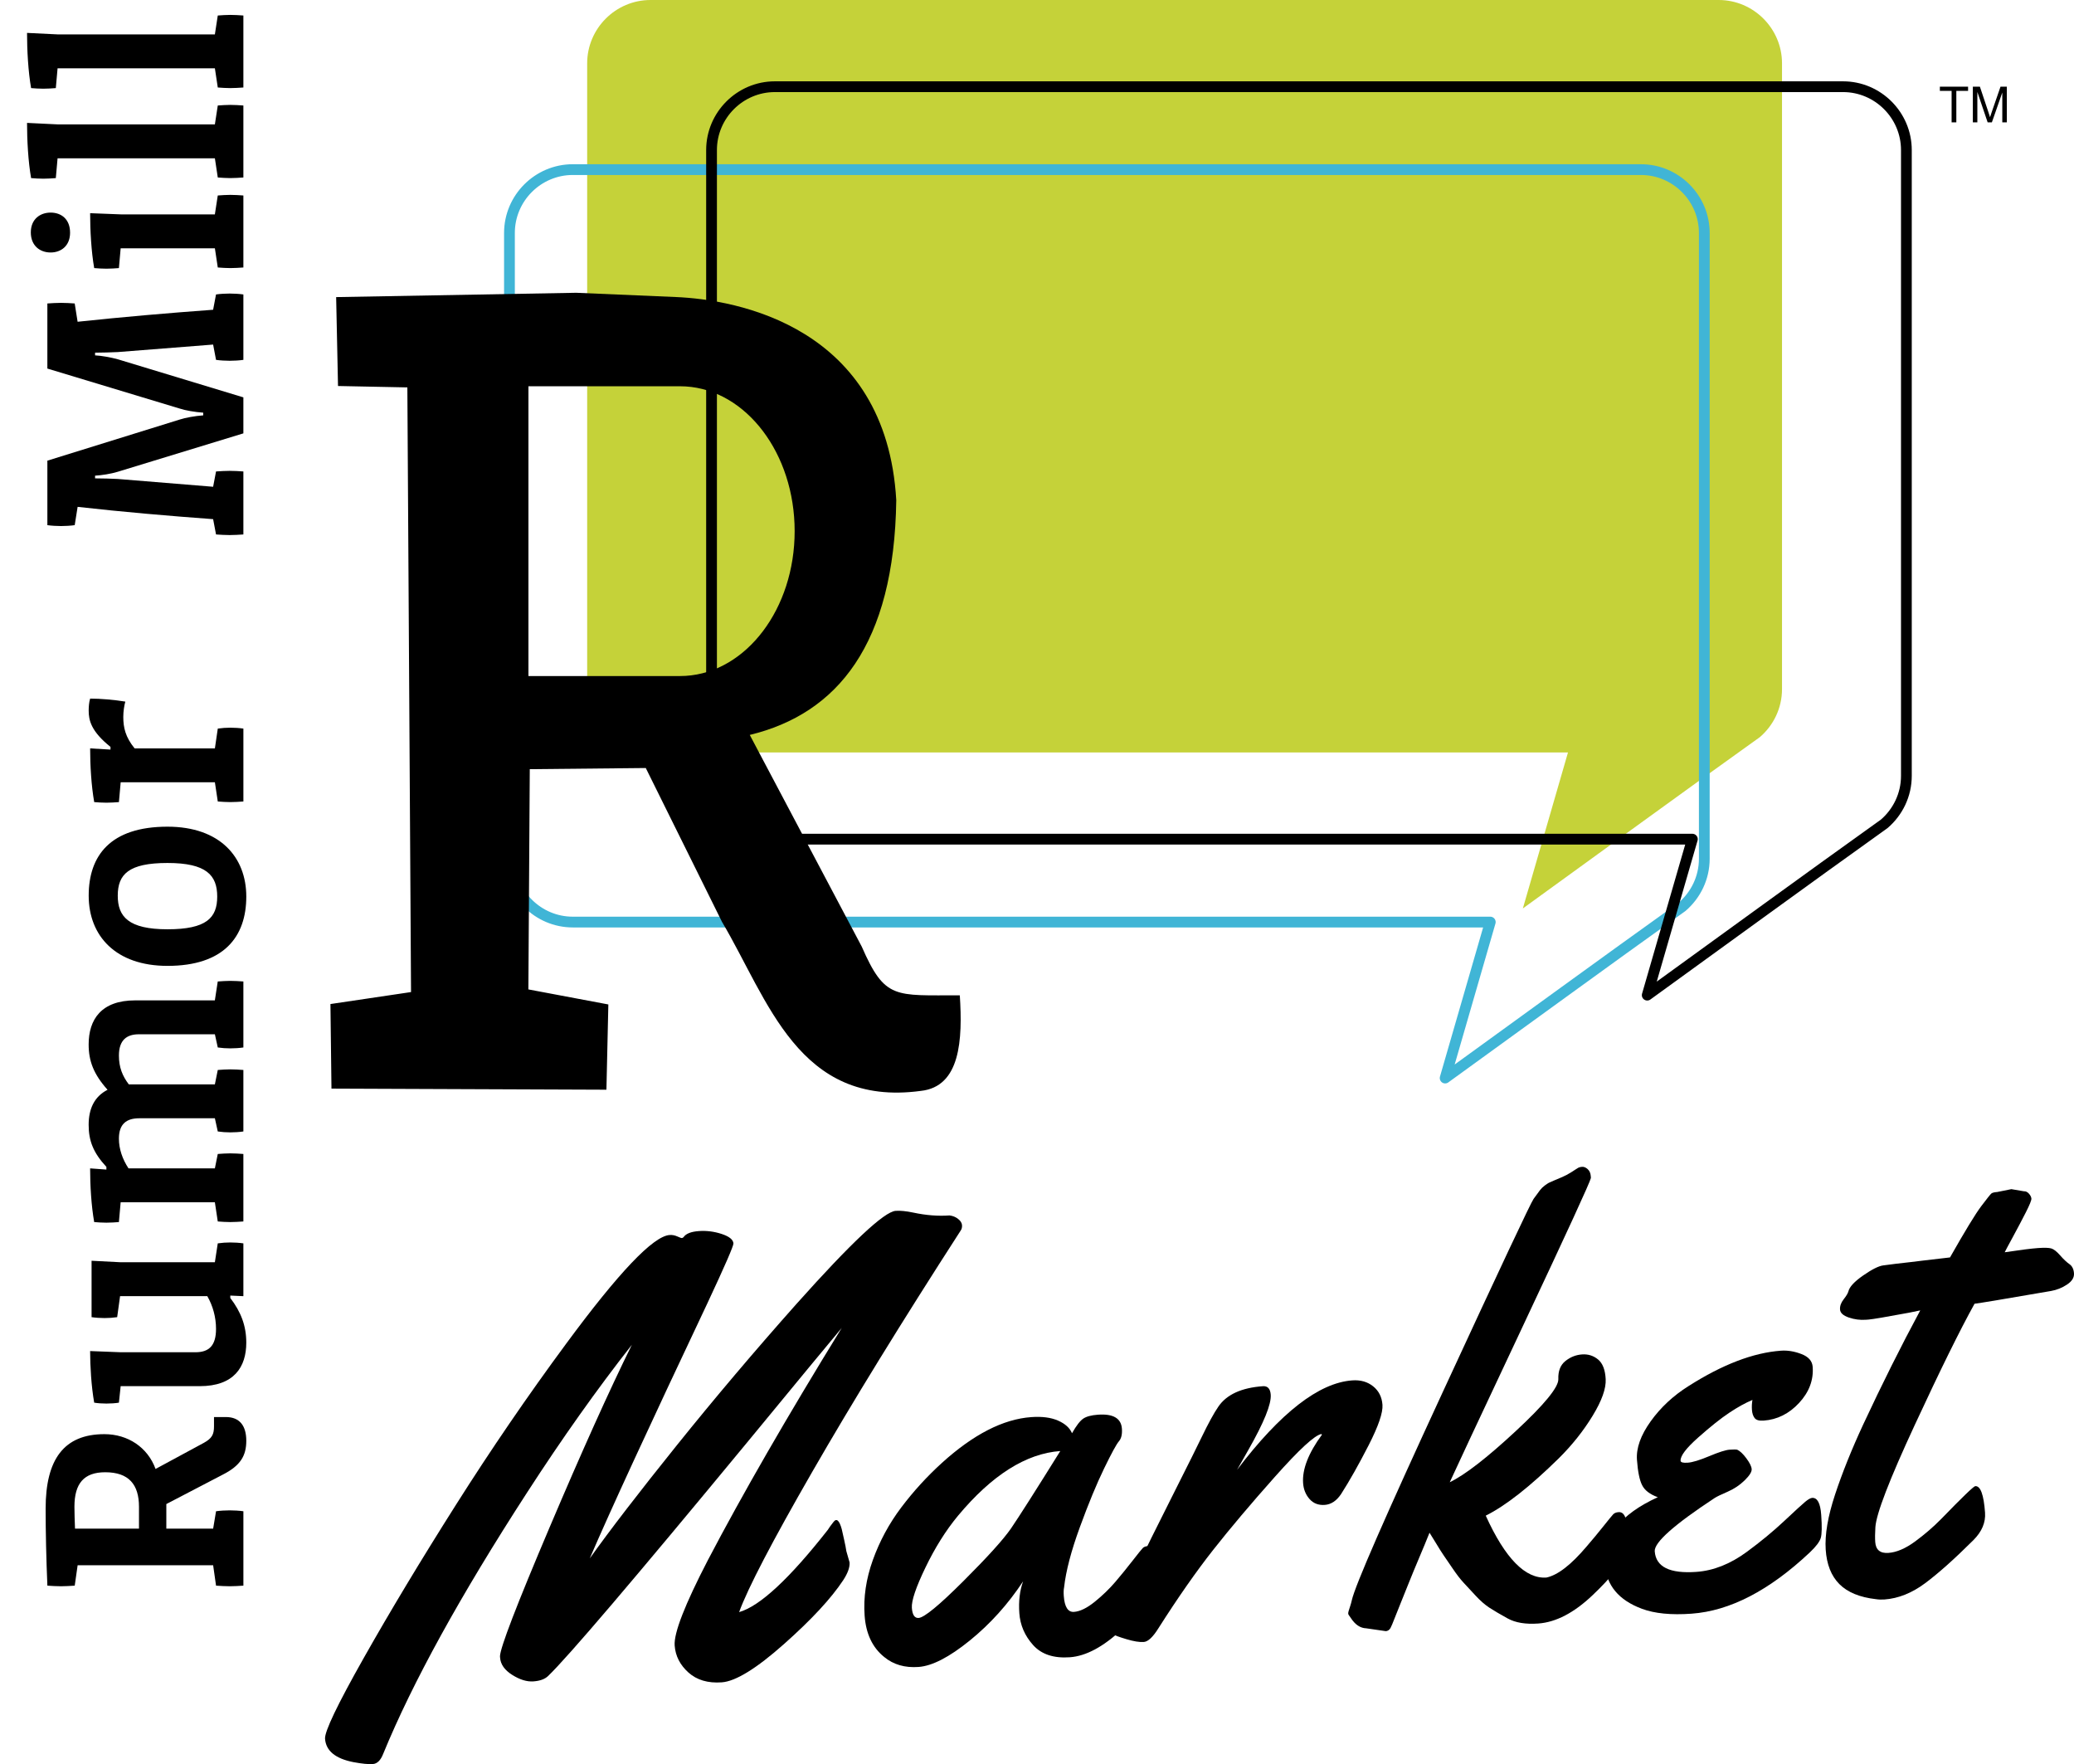 <?xml version="1.0" encoding="UTF-8"?>
<svg id="Layer_1" data-name="Layer 1" xmlns="http://www.w3.org/2000/svg" viewBox="0 0 2099.58 1785.63">
  <defs>
    <style>
      .cls-1 {
        stroke: #000;
      }

      .cls-1, .cls-2 {
        fill: none;
        stroke-linecap: round;
        stroke-linejoin: round;
        stroke-width: 10.89px;
      }

      .cls-3 {
        fill: #c5d239;
      }

      .cls-3, .cls-4 {
        fill-rule: evenodd;
      }

      .cls-2 {
        stroke: #40b5d6;
      }
    </style>
  </defs>
  <g>
    <path d="M856,1565.35c-.47-2.31-.94-4.53-1.4-6.64s-1.29-5.77-2.48-11c-2.49-9.01-5.31-11.35-8.47-7.05-.55.86-1.21,1.72-1.96,2.59-.76.87-1.96,2.59-3.61,5.16-38.9,49.55-68.84,77.34-89.85,83.34,8.86-24.32,33.53-71.62,73.99-141.91s90.54-151.68,150.23-244.17c1.12-1.51,1.59-3.38,1.43-5.62-.16-2.23-1.49-4.33-3.98-6.3-2.49-1.96-5.38-3.13-8.67-3.51-11.58.83-23.79-.12-36.65-2.87-7.26-1.52-13.22-2.11-17.89-1.77-11.58.83-45.04,32.24-100.39,94.2-42.49,47.77-82.9,95.5-121.21,143.17-38.32,47.68-67.67,85.83-88.07,114.44,20.11-46.77,59.83-132.93,119.19-258.47,17.69-37.82,26.45-57.95,26.27-60.38-.28-3.86-4.24-7.04-11.87-9.56-7.64-2.51-15.36-3.49-23.18-2.92-7.82.56-12.94,2.57-15.34,6-.56.65-1.15,1-1.76,1.05s-2.18-.5-4.71-1.65c-2.53-1.14-5.12-1.62-7.76-1.43-16.66,1.2-51.67,38.02-105.04,110.46-38.69,52.4-75.82,106.67-111.38,162.82s-66.65,107.8-93.26,154.93c-26.62,47.13-39.66,74.36-39.13,81.67.88,12.19,10.43,20.07,28.65,23.66,8.69,1.62,15.27,2.27,19.74,1.95,4.47-.32,7.99-3.84,10.57-10.56,29.52-71.95,78-159.96,145.43-264.04,35.45-54.81,70.85-104.73,106.19-149.74-22.81,46.15-50.7,108.08-83.69,185.79-32.99,77.71-49.58,120.86-49.78,129.45l.11,1.52c.48,6.7,4.57,12.48,12.27,17.34,7.7,4.86,14.85,7.05,21.45,6.57,6.6-.47,11.52-2.26,14.77-5.35,19.67-18.77,86.88-97.62,201.61-236.54,51.81-62.94,83.73-101.58,95.77-115.92-55.38,89.94-100.57,168.32-135.56,235.15-23.3,44.96-34.5,73.74-33.59,86.33.76,10.56,5.4,19.67,13.91,27.32,8.51,7.66,19.78,10.98,33.79,9.97,14.01-1.01,34.98-13.9,62.9-38.68,27.92-24.77,47.95-46.37,60.1-64.81,4.59-7.07,6.72-13.04,6.37-17.91l-3.27-11.4c-.06-.81-.32-2.37-.8-4.69h.01Z"/>
    <path d="M1023.29,1547.32c-7.77,11.18-23.85,28.92-48.22,53.24-24.38,24.32-39.42,36.68-45.1,37.09-4.07.29-6.35-3.11-6.86-10.22s4.07-20.71,13.75-40.8c9.68-20.09,20.62-37.52,32.83-52.28,34.39-41.26,68.95-63.15,103.68-65.65-24.89,39.97-41.58,66.18-50.07,78.63h-.01ZM1096.57,1435.94c-3.21,2.17-6.99,7.09-11.34,14.75-2.22-5.35-6.92-9.61-14.09-12.77-7.17-3.16-16.24-4.34-27.2-3.55-28.44,2.05-58.56,17.49-90.37,46.32-15.14,13.75-28.86,28.77-41.16,45.07-12.3,16.3-21.89,34.04-28.78,53.21-6.89,19.18-9.67,37.96-8.34,56.34,1.32,18.38,7.94,32.35,19.86,41.9,9.33,7.7,20.9,11.05,34.72,10.05,13.81-.99,31.08-9.89,51.82-26.7,20.73-16.8,38.74-36.78,54.02-59.93-3.41,9.43-4.67,20.19-3.8,32.27.87,12.09,5.52,22.83,13.96,32.22,8.43,9.39,20.83,13.5,37.18,12.33,16.35-1.18,33.94-10.61,52.78-28.3,18.83-17.69,30.78-32.53,35.84-44.54,1.04-2.52,1.34-6.93.88-13.23-.45-6.29-1.3-12.36-2.54-18.19s-3.79-8.61-7.64-8.33c-2.44.18-4.23.82-5.37,1.92-1.14,1.11-4.57,5.33-10.26,12.68-5.7,7.35-11.56,14.57-17.58,21.63-6.03,7.07-12.99,13.8-20.9,20.19-7.91,6.39-14.91,9.8-21.01,10.24-6.09.44-9.54-4.93-10.35-16.1-.26-3.66-.16-6.52.3-8.6,1.86-16.67,7.18-37.01,15.97-61.02,8.78-24.01,16.95-43.79,24.51-59.34,7.55-15.55,12.56-24.74,15.01-27.57s3.47-7.09,3.06-12.78c-.76-10.56-8.86-15.29-24.29-14.17-6.7.48-11.66,1.81-14.87,3.98l-.02.02Z"/>
    <path d="M1263.78,1467.53c15.77-27.67,23.31-46.28,22.62-55.83-.44-6.09-3.1-8.96-7.97-8.61-21.73,1.57-36.75,8.47-45.06,20.7-4.44,6.44-10.03,16.65-16.78,30.61-3.19,6.77-13,26.46-29.43,59.08-16.43,32.63-28.51,56.97-36.23,73.04-7.72,16.07-13.52,27.72-17.39,34.94s-6.48,12.77-7.84,16.64c-1.35,3.88-1.93,7.23-1.72,10.08.21,2.85,1.11,4.82,2.72,5.93,1.61,1.11,6.12,2.77,13.53,5,7.4,2.22,13.29,3.18,17.66,2.86,4.36-.31,9.38-5.06,15.05-14.25,19.62-30.81,37.99-57.09,55.11-78.84,17.11-21.75,37.99-46.48,62.64-74.18,24.65-27.7,40.3-42.1,46.96-43.19l.65.56c-13.76,18.75-20.13,35.14-19.12,49.15.45,6.3,2.62,11.65,6.52,16.07,3.89,4.42,9.04,6.39,15.43,5.93,6.4-.46,11.9-4.12,16.51-10.99,8.62-13.48,17.9-29.92,27.84-49.32,9.93-19.4,14.61-33.05,14.04-40.98-.57-7.92-3.73-14.17-9.47-18.76s-12.78-6.58-21.1-5.98c-33.72,2.43-72.58,32.59-116.59,90.47l11.41-20.11v-.02Z"/>
    <path d="M1408.62,1645.73c.19-.22,1.1-2.43,2.74-6.63s3.76-9.51,6.36-15.92,5.46-13.51,8.57-21.29,6.59-16.19,10.43-25.25c3.84-9.05,7.32-17.47,10.43-25.25.45.58,2.47,3.86,6.07,9.82,3.59,5.97,6.3,10.26,8.12,12.89s4.84,7.05,9.07,13.28c4.22,6.23,7.94,11.07,11.15,14.51,3.2,3.44,7.25,7.8,12.12,13.06,4.87,5.27,9.56,9.37,14.05,12.31,4.5,2.94,10.68,6.58,18.55,10.91,7.86,4.33,18.2,6.04,30.99,5.12,17.87-1.29,36.17-10.83,54.9-28.61,18.72-17.78,30.62-32.57,35.69-44.37,1.04-2.52,1.34-6.93.88-13.23-.45-6.29-1.3-12.36-2.54-18.19s-3.79-8.61-7.64-8.33c-2.44.18-4.27.92-5.5,2.23-1.24,1.31-4.56,5.38-9.99,12.2-5.43,6.82-11.07,13.61-16.91,20.36-15.62,18.48-29.15,28.95-40.61,31.41-21.33,1.54-41.82-19.34-61.47-62.64,20.1-10.02,44.74-29.35,73.91-58,13.53-13.42,24.95-27.77,34.26-43.04,9.31-15.26,13.73-27.63,13.25-37.09s-3.05-16.11-7.72-19.96c-4.67-3.85-10.1-5.55-16.29-5.1-6.2.45-11.8,2.69-16.82,6.72-5.02,4.04-7.39,10.13-7.11,18.27.28,8.15-14.12,25.72-43.21,52.72-29.09,27.01-51.32,44.22-66.71,51.66,4.04-9.07,28.68-61.68,73.92-157.83,45.23-96.15,68.22-146.19,68.96-150.12l-.15-2.13c-.21-2.84-1.24-5.12-3.09-6.82-1.86-1.7-3.75-2.49-5.68-2.35s-3.48.61-4.65,1.41-3.32,2.18-6.44,4.14c-3.13,1.96-6.13,3.56-9,4.78-2.87,1.23-5.65,2.4-8.32,3.51-2.68,1.11-4.46,1.91-5.34,2.37-.88.48-2.25,1.39-4.09,2.74-1.84,1.36-3.46,2.96-4.86,4.79-1.4,1.84-3.54,4.75-6.41,8.73-2.88,3.99-33.46,69.02-91.75,195.09-58.29,126.08-89.05,196.48-92.27,211.21-.46,2.08-1.03,4.11-1.7,6.09-.67,1.99-1.17,3.56-1.5,4.7-.32,1.15-.47,2.02-.42,2.63s.23,1.11.57,1.49c.33.39,1.08,1.45,2.22,3.21,4.36,6.63,9.5,10.03,15.44,10.22l19.81,2.86c2.64-.19,4.55-1.96,5.74-5.31v.02Z"/>
    <path d="M1823.68,1370.54c-7.14-2.75-14.06-3.89-20.76-3.4-28.03,2.02-59.22,13.97-93.58,35.83-15.43,9.69-28.2,21.58-38.31,35.68-10.11,14.1-14.74,27.09-13.88,38.97s2.59,20.44,5.22,25.65c2.62,5.22,7.91,9.28,15.88,12.18-37.76,17.22-55.62,39.84-53.6,67.86,1.54,21.33,14.05,36.35,37.54,45.07,12.79,4.79,29.56,6.45,50.27,4.95,38.79-2.79,78.65-23.43,119.57-61.9,6.31-5.97,10.04-10.88,11.19-14.74,1.15-3.86,1.3-11.68.45-23.46-.85-11.78-3.92-17.48-9.19-17.1-1.63.12-3.93,1.41-6.92,3.87s-10.07,8.95-21.26,19.45c-11.19,10.5-23.86,20.96-38.01,31.37-16.68,12.23-33.65,18.96-50.91,20.2-27.01,1.95-41.09-5-42.23-20.84-.64-8.93,19.6-26.93,60.73-53.98,2.14-1.38,6.49-3.48,13.02-6.3,6.53-2.82,12.28-6.65,17.24-11.5s7.34-8.64,7.14-11.39c-.2-2.74-1.99-6.39-5.38-10.94-3.39-4.55-6.46-7.44-9.2-8.68-1.25-.32-3.85-.33-7.81-.05-3.96.29-10.8,2.46-20.51,6.53-9.71,4.07-16.96,6.27-21.73,6.62-4.77.34-7.22-.29-7.33-1.92-.35-4.87,5.61-12.75,17.9-23.64,12.28-10.88,22.7-19.19,31.28-24.91,8.57-5.72,16.42-10.06,23.56-13.03-.58,3.31-.74,6.69-.49,10.14.25,3.46,1.16,6.19,2.74,8.22,1.57,2.03,4.6,2.88,9.06,2.56,13.81-.99,25.78-6.96,35.92-17.9,10.13-10.94,14.72-23.11,13.75-36.51-.42-5.89-4.21-10.21-11.35-12.96h-.01Z"/>
    <path d="M2021.96,1206.51c-3.05.22-5.05.72-6.02,1.51s-4.38,5.06-10.25,12.83c-5.87,7.77-16.41,25.07-31.63,51.89l-27.33,3.19c-2.83.41-6.93.91-12.29,1.5-5.37.59-10.23,1.15-14.58,1.66-4.36.52-8.85,1.1-13.5,1.74s-11.4,4.04-20.24,10.19c-8.85,6.15-13.82,11.51-14.92,16.08-.48,1.87-2.07,4.54-4.78,8-2.71,3.46-3.94,6.92-3.69,10.37.25,3.46,3.2,6.15,8.85,8.09s11.42,2.7,17.31,2.27l2.74-.2c3.86-.28,17.47-2.58,40.84-6.92l11.47-2.36c-19.45,36.11-38.72,74.65-57.82,115.63-11.66,25.14-21.14,48.74-28.43,70.8-7.29,22.07-10.45,40.62-9.47,55.65.98,15.04,5.6,26.7,13.85,34.98,8.25,8.29,20.61,13.37,37.08,15.24,2.68.42,5.55.52,8.6.3,14.01-1.01,27.71-6.49,41.08-16.43,13.37-9.94,29.67-24.49,48.92-43.64,8.57-8.58,12.49-17.84,11.78-27.8-1.32-18.28-4.62-27.23-9.9-26.85-1.63.12-13.08,11.15-34.36,33.1-7.99,8.13-16.83,15.76-26.52,22.89-9.7,7.13-18.71,10.99-27.03,11.59-8.33.6-12.78-3.06-13.35-10.98-.28-3.86-.23-8.86.14-15.02.86-13.54,14.15-48.03,39.86-103.47s45.88-96.35,60.52-122.72c4.86-.55,30.68-4.86,77.46-12.93,5.84-1.03,11.25-3.21,16.22-6.53,4.97-3.31,7.3-7.11,6.99-11.37-.31-4.27-1.86-7.37-4.65-9.31-2.8-1.94-5.92-4.88-9.36-8.82-3.45-3.93-6.42-6.27-8.93-7.01-2.5-.74-7.06-.87-13.66-.39-6.6.48-17.78,1.89-33.53,4.25.35-.84,3.09-5.99,8.23-15.44s9.58-17.89,13.34-25.31c3.75-7.41,5.57-11.93,5.45-13.56-.12-1.62-.96-3.3-2.51-5.03s-3.24-2.52-5.07-2.39l-12.71-2.15-14.19,2.86v.02Z"/>
  </g>
  <path class="cls-3" d="M658.53,0h1081.34c35.27,0,64.12,28.85,64.12,64.12v633.38c0,19.4-8.73,36.85-22.45,48.63h0c-80.23,57.31-159.97,115.61-239.9,173.37l45.69-157.89h-928.8c-35.27,0-64.12-28.85-64.12-64.12V64.12c0-35.27,28.85-64.12,64.12-64.12h0Z"/>
  <path class="cls-2" d="M579.86,171.68h1081.34c35.27,0,64.12,28.85,64.12,64.12v633.38c0,19.4-8.73,36.85-22.45,48.63h0c-80.23,57.31-159.97,115.61-239.9,173.37l45.69-157.89h-928.8c-35.27,0-64.12-28.85-64.12-64.12V235.79c0-35.27,28.85-64.12,64.12-64.12h0Z"/>
  <path class="cls-1" d="M784.44,87.76h1081.34c35.27,0,64.12,28.85,64.12,64.12v633.38c0,19.4-8.73,36.85-22.45,48.63h0c-80.23,57.31-159.97,115.61-239.9,173.37l45.69-157.89h-928.8c-35.27,0-64.12-28.85-64.12-64.12V151.88c0-35.27,28.85-64.12,64.12-64.12h0Z"/>
  <path class="cls-4" d="M583.4,296.34l-243.11,4.38,1.89,89.99,70.2,1.41,3.72,612.03-81.59,12.12,1.04,85.6,278.35,1.11,1.95-86.29-80.96-15.23,1.42-222.92,117.42-1.17,77.2,155.78c46.72,78.78,77.24,187.76,201.18,171.04,40.18-4.29,42.44-51.72,39.53-96.73-65.91-.18-75.65,4.63-99.32-49.43l-113.31-214.15c88.71-21.54,146.28-91.54,148.31-237.58-10.17-176.09-161.66-203.09-223.2-205.65l-100.72-4.3h0ZM534.96,390.96h153.4l5.81.18c61.42,3.82,110.28,67.94,110.28,146.48s-48.86,142.66-110.28,146.48l-5.81.18h-153.4v-293.32h0Z"/>
  <path d="M1975.68,123.83v-31.84h-11.89v-4.23h28.56v4.23h-11.89v31.84h-4.79.01ZM1997.18,123.83v-36.07h7.15l8.53,25.53c.79,2.38,1.36,4.16,1.72,5.34.41-1.31,1.06-3.24,1.93-5.79l8.68-25.09h6.39v36.07h-4.59v-30.17l-10.53,30.17h-4.3l-10.41-30.73v30.73h-4.59.02Z"/>
  <g>
    <path d="M228.72,1434.31c13.84,0,20.61,8.81,20.61,23.99s-5.89,25.2-23.84,34.31l-57.11,29.76v24.9h47.39l2.94-17.61c4.12-.61,9.71-.91,13.84-.91s9.71.3,13.84.91v75.3c-4.12.3-9.71.61-13.84.61s-9.71-.3-13.84-.61l-2.94-20.65H78.59l-2.94,20.65c-4.12.3-9.71.61-13.84.61s-9.71-.3-13.84-.61c-1.18-27.02-1.77-55.26-1.77-78.04,0-49.8,18.55-75.3,59.46-75.3,23.84,0,43.86,13.36,51.81,35.22l48.87-26.42c8.24-4.55,10.3-8.5,10.3-16.7v-9.41h12.08ZM75.35,1525.1c0,4.86.29,15.79.59,22.17h64.76v-22.17c0-22.47-10.3-34.92-34.15-34.92-21.49,0-31.2,11.24-31.2,34.92Z"/>
    <path d="M246.38,1258.51v53.44l-13.25-.61v2.43c10.89,14.27,16.19,28.24,16.19,45.24,0,24.6-12.36,44.03-47.1,44.03h-80.07l-1.77,16.7c-3.53.61-8.54.91-12.66.91s-8.83-.3-12.36-.91c-2.94-16.7-4.12-37.04-4.12-52.23l31.2,1.21h75.36c13.54,0,20.9-6.38,20.9-23.68,0-11.84-3.24-23.38-8.83-33.1h-88.31l-2.94,21.26c-4.12.61-8.54.91-12.66.91s-9.13-.3-13.25-.91v-57.09l29.73,1.52h95.08l2.94-19.13c4.12-.61,8.54-.91,12.66-.91s9.13.3,13.25.91h.01Z"/>
    <path d="M246.38,993.43v66.8c-4.12.61-9.13.91-13.25.91s-8.54-.3-12.66-.91l-2.94-13.36h-76.83c-12.36,0-20.31,5.77-20.31,21.56,0,11.84,3.53,20.65,10.01,29.15h87.13l2.94-14.58c4.12-.3,8.83-.61,12.66-.61,4.12,0,9.13.3,13.25.61v62.25c-4.12.61-9.13.91-13.25.91s-8.54-.3-12.66-.91l-2.94-13.36h-76.54c-12.95,0-20.61,5.77-20.61,20.65,0,10.32,3.53,20.65,9.71,30.06h87.43l2.94-14.58c4.12-.3,8.54-.61,12.66-.61s9.13.3,13.25.61v68.32c-4.12.3-9.13.61-13.25.61s-8.54-.3-12.66-.61l-2.94-19.43h-95.38l-1.77,20.04c-3.53.3-8.54.61-12.66.61s-8.83-.3-12.36-.61c-2.94-16.7-4.12-37.05-4.12-54.35l16.48,1.21v-2.73c-13.25-14.27-17.96-26.42-17.96-42.51s5.59-28.54,19.13-35.53c-14.13-15.79-19.13-29.15-19.13-45.85,0-25.2,12.66-44.64,47.1-44.64h80.66l2.94-19.13c4.12-.3,8.83-.61,12.66-.61,4.12,0,9.13.3,13.25.61h.02Z"/>
    <path d="M249.33,907.5c0,40.69-22.67,70.14-79.77,70.14-52.4,0-79.77-30.37-79.77-71.05s22.08-69.84,79.77-69.84c52.99,0,79.77,30.67,79.77,70.75h0ZM119.21,906.59c0,21.25,10.89,34.01,50.34,34.01s50.34-11.54,50.34-33.1-10.89-34.01-50.34-34.01-50.34,11.54-50.34,33.1Z"/>
    <path d="M126.87,710.13c-1.18,4.25-2.06,10.02-2.06,15.49,0,10.63,2.06,20.34,11.48,31.88h81.25l2.94-20.04c4.12-.61,8.54-.91,12.66-.91s9.13.3,13.25.91v73.79c-4.12.3-9.13.61-13.25.61s-8.54-.3-12.66-.61l-2.94-19.43h-95.38l-1.77,20.04c-3.53.3-8.54.61-12.66.61s-8.83-.3-12.36-.61c-2.94-16.7-4.12-37.05-4.12-54.35l20.61,1.21v-2.73c-19.72-15.79-22.08-27.02-22.08-36.74,0-3.34.29-8.5,1.47-12.15,10.6,0,24.43,1.21,35.62,3.04h0Z"/>
  </g>
  <g>
    <path d="M246.38,298.06v66.19c-4.12.61-9.71.91-13.84.91s-9.71-.3-13.84-.91l-2.94-15.49-96.55,7.59c-4.71.3-17.66.61-22.96.61v2.73c6.48.3,16.48,2.13,22.96,3.95l127.17,38.56v36.44l-127.17,38.87c-6.77,2.13-16.78,3.64-22.96,3.95v2.73c5.3,0,18.84.3,22.96.61l96.55,7.89,2.94-15.49c4.12-.3,9.71-.61,13.84-.61s9.71.3,13.84.61v63.77c-4.12.3-9.71.61-13.84.61s-9.71-.3-13.84-.61l-2.94-15.49c-45.33-3.34-91.55-7.29-137.18-12.45l-2.94,18.52c-4.12.61-9.71.91-13.84.91s-9.71-.3-13.84-.91v-65.28l133.94-41.6c5.59-1.82,15.31-3.64,23.84-4.25v-2.73c-8.54-.61-17.66-2.13-24.14-4.25l-133.65-40.39v-65.89c4.12-.3,9.71-.61,13.84-.61s9.71.3,13.84.61l2.94,18.52c45.63-4.86,91.55-8.81,137.18-12.15l2.94-15.49c4.12-.61,9.71-.91,13.84-.91s9.71.3,13.84.91v.02Z"/>
    <path d="M70.94,235.52c0,13.36-9.13,20.04-19.72,20.04s-20.02-6.68-20.02-20.34,9.71-20.04,20.02-20.04c10.89,0,19.72,6.68,19.72,20.34h0ZM246.38,197.86v72.88c-4.12.3-9.13.61-13.25.61s-8.54-.3-12.66-.61l-2.94-19.43h-95.38l-1.77,20.04c-3.53.3-8.54.61-12.66.61s-8.83-.3-12.36-.61c-2.94-16.7-4.12-38.26-4.12-55.57l31.2,1.21h95.08l2.94-19.13c4.12-.3,8.54-.61,12.66-.61s9.13.3,13.25.61h0Z"/>
    <path d="M246.38,106.77v72.88c-4.12.3-9.13.61-13.25.61s-8.54-.3-12.66-.61l-2.94-19.43H58.28l-1.77,20.04c-3.53.3-8.54.61-12.66.61s-8.83-.3-12.36-.61c-2.94-16.7-4.12-38.26-4.12-55.87l31.2,1.52h158.96l2.94-19.13c4.12-.3,8.54-.61,12.66-.61s9.13.3,13.25.61h0Z"/>
    <path d="M246.38,15.68v72.88c-4.12.3-9.13.61-13.25.61s-8.54-.3-12.66-.61l-2.94-19.43H58.28l-1.77,20.04c-3.53.3-8.54.61-12.66.61s-8.83-.3-12.36-.61c-2.94-16.7-4.12-38.26-4.12-55.87l31.2,1.52h158.96l2.94-19.13c4.12-.3,8.54-.61,12.66-.61s9.13.3,13.25.61h0Z"/>
  </g>
</svg>
